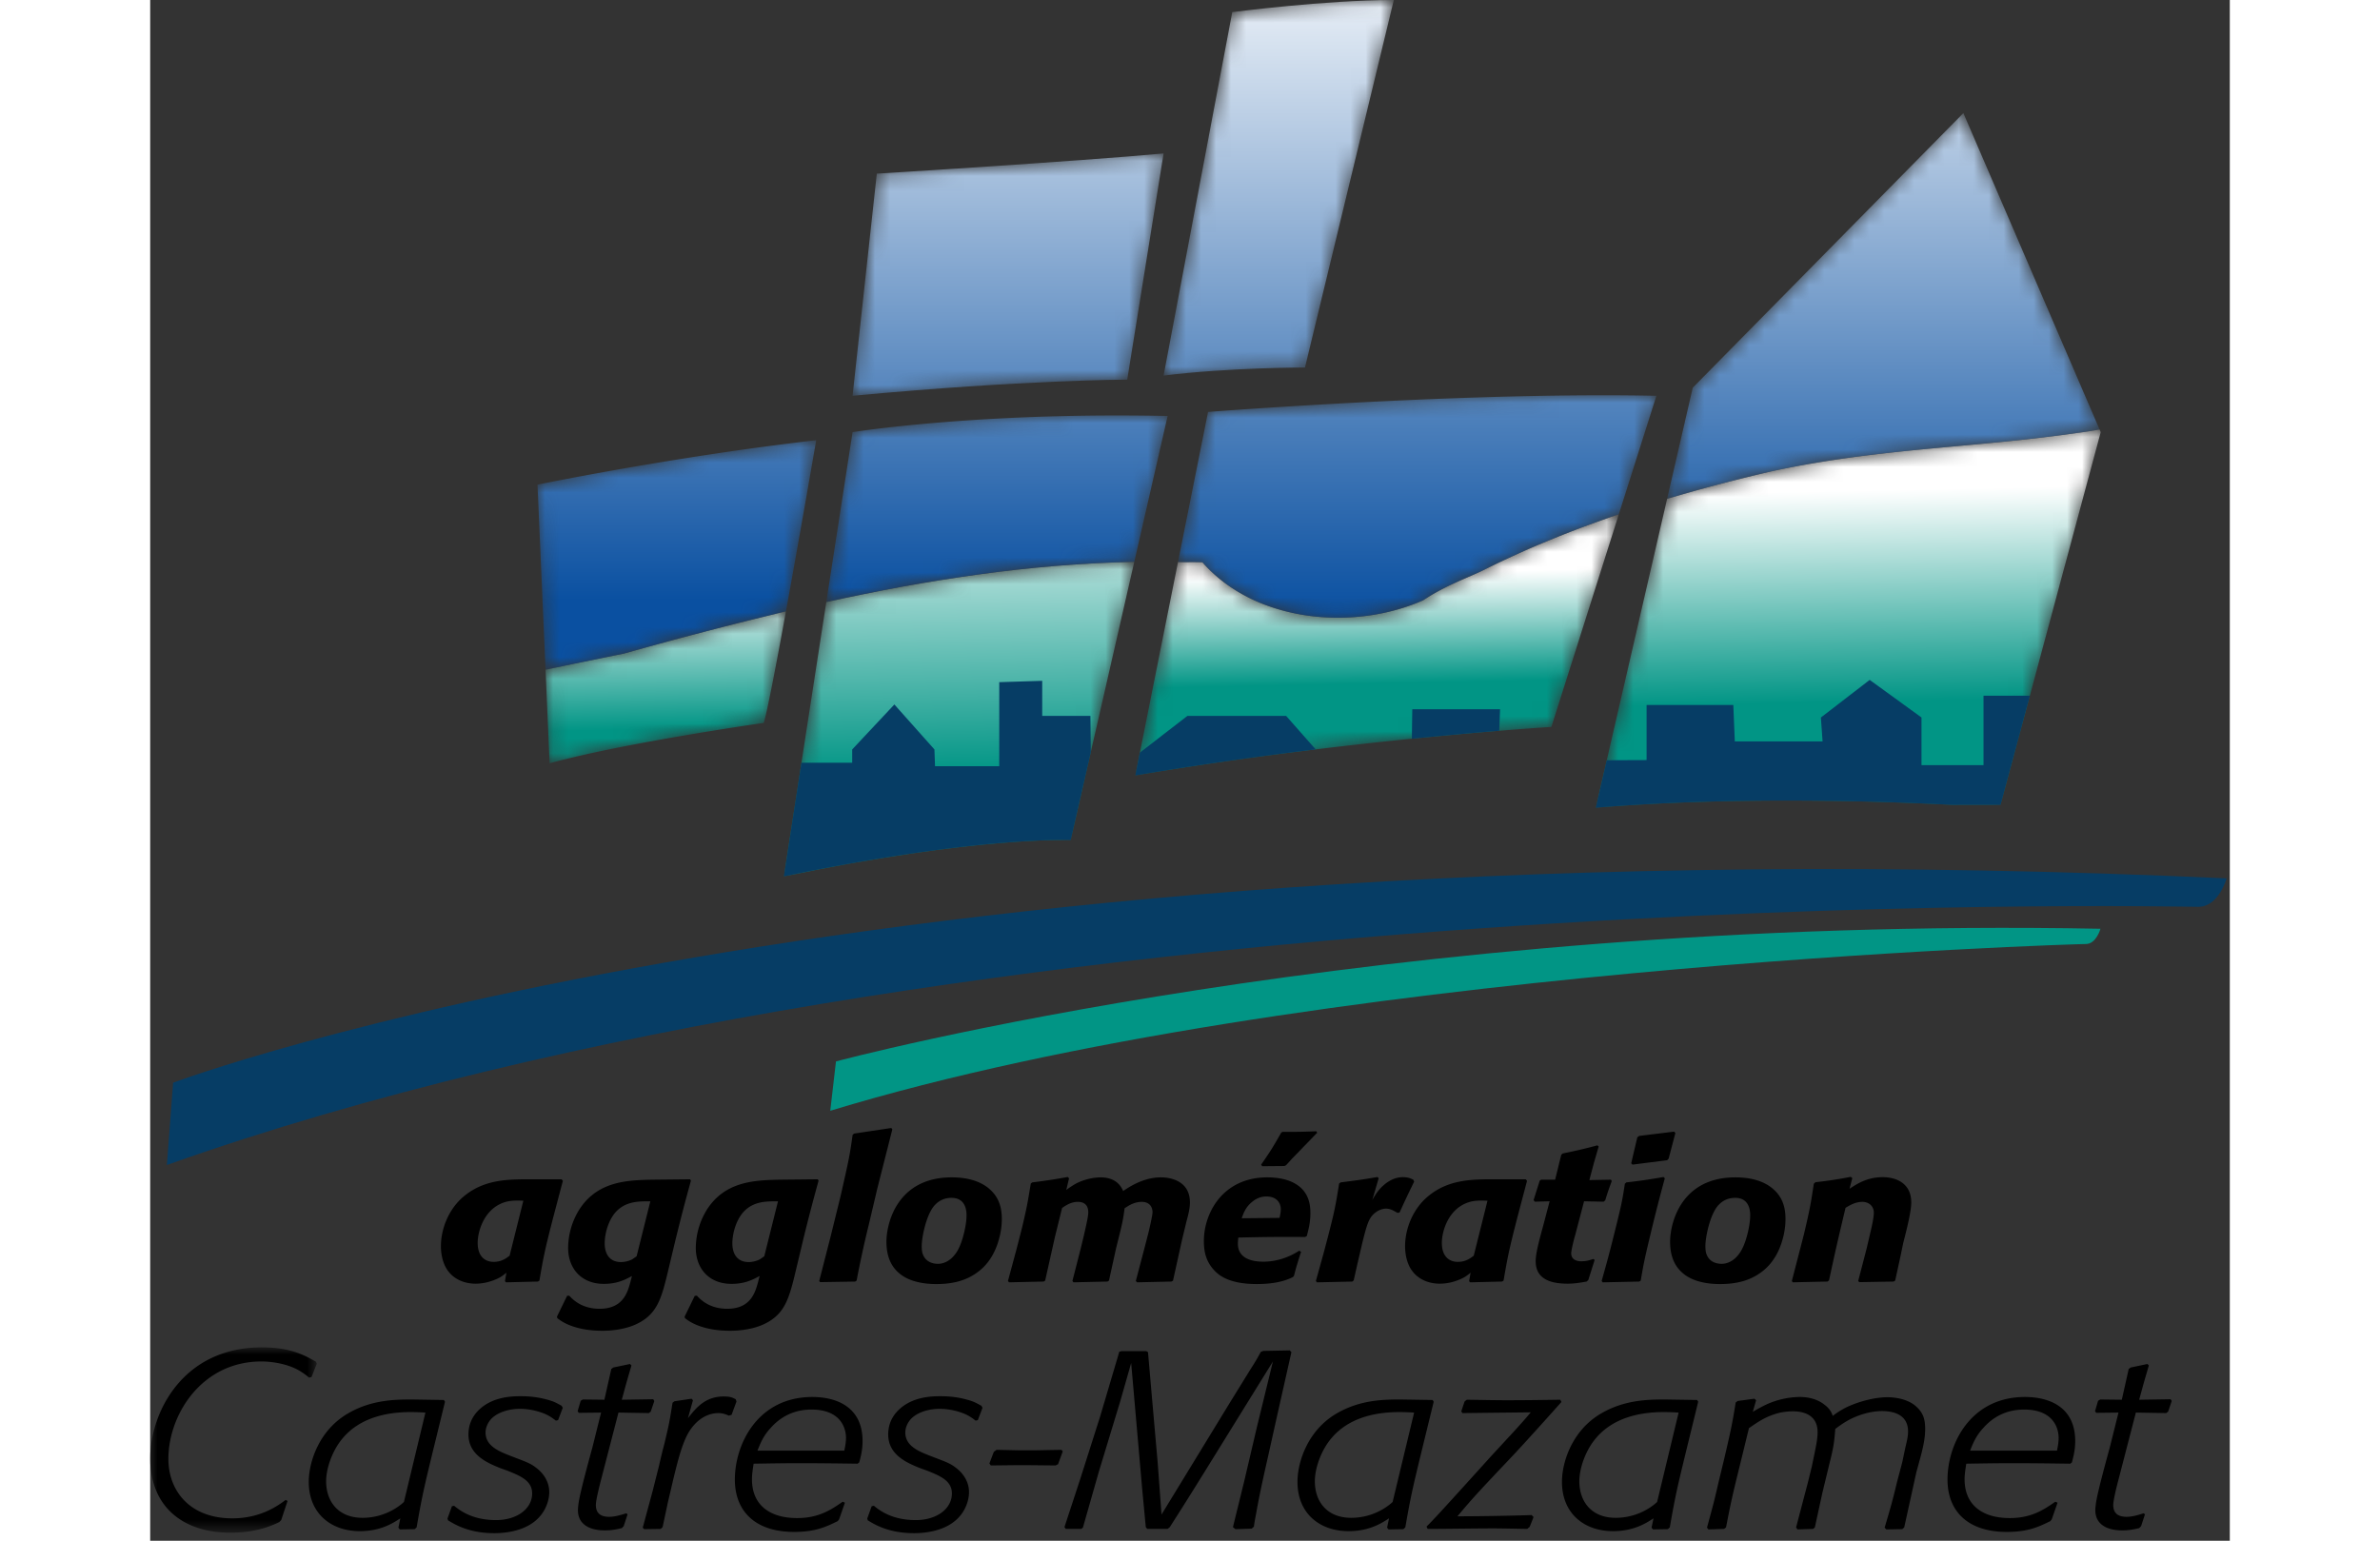 <?xml version="1.0" encoding="utf-8"?>
<svg height="90px" viewBox="0 0 139 103" xmlns="http://www.w3.org/2000/svg" xmlns:xlink="http://www.w3.org/1999/xlink"><rect x="0" y="0" width="139" height="103" fill="#333333" stroke="none"/><defs><path id="a" d="M0 0h11.134v12.389H0z"/><path d="M32.203.229c-7.121 1.017-13.225 1.017-20.346 2.543a114.906 114.906 0 0 0-7.091 1.866L0 25.286c9.221-.769 18.96-.444 23.829-.192 1.071-.006 2.148-.004 3.222-.003L33.749.177 33.673 0c-.484.088-.974.167-1.47.229" id="c"/><path d="M5.249 2.822c-1.8.36-3.532.72-5.249 1.08l.272 6.257c4.859-1.35 14.309-2.701 14.309-2.701.219-.655.833-3.864 1.487-7.458A281.743 281.743 0 0 0 5.249 2.822" id="f"/><path d="M2.834 2.69 0 21.028c12.959-2.7 19.169-2.43 19.169-2.43L23.42 0C16.456.145 9.62 1.193 2.834 2.69" id="i"/><path d="M23.306 3.716c-1.018.509-2.542 1.017-4.069 2.035C14.66 7.785 8.047 7.277 4.486 3.208a21.477 21.477 0 0 0-.949-.009c-.228.002-.456.003-.685-.002L0 17.458c14.309-2.429 27.809-3.24 27.809-3.24L32.317 0c-3.082 1.047-6.105 2.264-9.011 3.716" id="l"/><path d="M1.62 1.349 0 16.199c11.609-1.08 18.359-1.08 18.359-1.08L20.789 0C14.849.539 1.62 1.349 1.62 1.349" id="o"/><path d="M15.389 0c-4.59 0-10.8.81-10.8.81L0 25.109c4.32-.54 9.45-.54 9.45-.54L15.389 0Z" id="r"/><path d="m0 2.97.539 12.373c1.717-.36 3.449-.72 5.249-1.08a281.743 281.743 0 0 1 10.819-2.822C17.574 6.139 18.63 0 18.63 0 9.18 1.08 0 2.97 0 2.97" id="u"/><path d="M1.756 1.116 0 12.477c6.786-1.497 13.622-2.545 20.586-2.69L22.815.036A154.629 154.629 0 0 0 19.464 0C8.672 0 1.756 1.116 1.756 1.116" id="x"/><path d="M2.008 1.116 0 11.154c.229.005.456.003.685.002.315-.002.631-.003.949.009 3.561 4.069 10.174 4.577 14.751 2.543 1.527-1.018 3.051-1.526 4.069-2.035 2.906-1.452 5.929-2.669 9.011-3.716L31.977.036A164.86 164.86 0 0 0 28.419 0C16.288 0 2.008 1.116 2.008 1.116" id="A"/><path d="M1.714 18.36 0 25.791a114.906 114.906 0 0 1 7.091-1.866c7.121-1.526 13.225-1.526 20.346-2.543.496-.062.986-.141 1.47-.229L19.803 0 1.714 18.36Z" id="D"/><linearGradient x1="49.083%" y1="16.2%" x2="50.59%" y2="72.083%" id="d"><stop stop-color="#FFF" offset="0%"/><stop stop-color="#019585" offset="100%"/></linearGradient><linearGradient x1="48.103%" y1="-21.7%" x2="51.269%" y2="77.349%" id="g"><stop stop-color="#FFF" offset="0%"/><stop stop-color="#019585" offset="100%"/></linearGradient><linearGradient x1="48.21%" y1="-29.518%" x2="50.382%" y2="66.99%" id="j"><stop stop-color="#FFF" offset="0%"/><stop stop-color="#019585" offset="100%"/></linearGradient><linearGradient x1="48.978%" y1="22.682%" x2="50.552%" y2="64.761%" id="m"><stop stop-color="#FFF" offset="0%"/><stop stop-color="#019585" offset="100%"/></linearGradient><linearGradient x1="49.999%" y1="184.4%" x2="49.999%" y2="-91.553%" id="p"><stop stop-color="#0A50A1" offset="0%"/><stop stop-color="#FFF" offset="100%"/></linearGradient><linearGradient x1="49.999%" y1="159.832%" x2="49.999%" y2="-18.2%" id="s"><stop stop-color="#0A50A1" offset="0%"/><stop stop-color="#FFF" offset="100%"/></linearGradient><linearGradient x1="49.999%" y1="69.749%" x2="49.999%" y2="-221.595%" id="v"><stop stop-color="#0A50A1" offset="0%"/><stop stop-color="#FFF" offset="100%"/></linearGradient><linearGradient x1="50%" y1="99.05%" x2="50%" y2="-260.252%" id="y"><stop stop-color="#0A50A1" offset="0%"/><stop stop-color="#FFF" offset="100%"/></linearGradient><linearGradient x1="49.999%" y1="93.082%" x2="49.999%" y2="-211.231%" id="B"><stop stop-color="#0A50A1" offset="0%"/><stop stop-color="#FFF" offset="100%"/></linearGradient><linearGradient x1="49.999%" y1="126.298%" x2="49.999%" y2="-47.026%" id="E"><stop stop-color="#0A50A1" offset="0%"/><stop stop-color="#FFF" offset="100%"/></linearGradient></defs><g fill="none" fill-rule="evenodd"><path d="M1.532 72.382S48.76 54.592 138.789 58.72c0 0-.532 1.898-1.88 1.903-1.35.004-81.95-1.88-135.794 17.259l.417-5.501Z" fill="#063D65"/><path d="M45.837 70.959s36.355-9.784 84.518-8.87c0 0-.276 1.016-.97 1.02-.694.003-52.301 1.514-83.93 11.148l.382-3.298Z" fill="#019585"/><path d="m27.582 78.941-.085-.104h-2.4c-1.245.014-2.798.027-4.127 1.136-1.002.825-1.538 2.154-1.538 3.34 0 .608.155 1.15.38 1.51.396.645 1.116.993 1.935.993.468 0 .92-.104 1.343-.283.34-.142.48-.258.72-.45l-.098.566.07.077 2.134-.052.099-.064c.282-1.65.38-2.115.918-4.205l.65-2.464Zm-3.56 5.005c-.253.193-.55.412-1.073.412-.34 0-1.06-.154-1.06-1.276 0-.774.453-2.399 1.979-2.76.353-.077.72-.065 1.073-.052l-.918 3.676ZM36.086 78.838l-2.543.026c-1.624.039-3.659.078-4.888 2.038a4.933 4.933 0 0 0-.72 2.529c0 1.315.834 2.398 2.387 2.398.876 0 1.413-.27 1.88-.528l-.114.438c-.184.67-.494 1.755-2.048 1.755-1.2 0-1.794-.62-2.035-.878l-.14.013-.679 1.394.028.102c.227.168.41.297.777.45.693.285 1.47.389 2.233.389.58 0 1.497-.077 2.288-.451 1.427-.684 1.681-1.768 2.161-3.792l.424-1.78c.494-1.987.594-2.362 1.045-4.012l-.056-.091Zm-2.656 1.47-.918 3.676c-.113.079-.212.156-.325.22a1.747 1.747 0 0 1-.706.168c-1.102 0-1.102-1.071-1.102-1.251 0-.722.296-1.728.904-2.258.608-.528 1.314-.542 1.865-.554h.282ZM44.619 78.838l-2.543.026c-1.625.039-3.66.078-4.888 2.038a4.933 4.933 0 0 0-.72 2.529c0 1.315.834 2.398 2.387 2.398.876 0 1.413-.27 1.879-.528l-.113.438c-.184.67-.494 1.755-2.048 1.755-1.201 0-1.794-.62-2.035-.878l-.141.013-.678 1.394.028.102c.226.168.41.297.777.45.693.285 1.47.389 2.232.389.579 0 1.498-.077 2.289-.451 1.427-.684 1.68-1.768 2.16-3.792l.425-1.78a128.86 128.86 0 0 1 1.045-4.012l-.056-.091Zm-2.656 1.47-.918 3.676c-.113.079-.212.156-.325.22a1.747 1.747 0 0 1-.706.168c-1.102 0-1.102-1.071-1.102-1.251 0-.722.296-1.728.904-2.258.607-.528 1.314-.542 1.864-.554h.283ZM48.023 81.908a67.353 67.353 0 0 0-.805 3.702l-.1.065-2.344.038-.057-.076.763-2.98.65-2.632c.579-2.54.636-2.825.819-4.153l.099-.09 2.486-.374.07.09-1.002 3.947-.58 2.463ZM56.739 82.812a5.08 5.08 0 0 0 .184-1.29c0-.774-.17-1.496-.89-2.09-.664-.541-1.568-.723-2.458-.723-3.673 0-4.365 3.11-4.365 4.296 0 .967.297 1.677.918 2.167.678.54 1.667.67 2.402.67 1.073 0 1.99-.205 2.796-.812.75-.554 1.188-1.367 1.413-2.218m-2.317-.49c-.268 1.147-.58 1.483-.734 1.663-.24.27-.608.503-1.031.503-.466 0-.848-.206-1.003-.618-.043-.09-.085-.258-.085-.57 0-.592.297-2.062.834-2.694.155-.168.494-.528 1.158-.528.833 0 1.003.67 1.003 1.147 0 .4-.071.773-.142 1.097M68.365 85.61l-.1.064-2.301.052-.085-.09.593-2.257.24-.929c.07-.283.283-1.2.283-1.405 0-.336-.184-.698-.72-.698-.523 0-.905.272-1.145.426-.085.632-.113.787-.268 1.457l-.311 1.252-.466 2.128-.1.064-2.274.052-.07-.09.55-2.154.213-.878c.254-1.108.296-1.367.296-1.559 0-.672-.522-.698-.706-.698-.396 0-.75.195-1.046.413l-.48 1.948-.65 2.902-.098.064-2.317.052-.071-.09.594-2.206.353-1.38c.325-1.379.367-1.638.579-2.927l.099-.078a37.21 37.21 0 0 0 2.373-.362l.085.091-.184.774a6.47 6.47 0 0 1 .65-.425 3.81 3.81 0 0 1 1.625-.414c.748 0 1.27.297 1.526.916.734-.516 1.596-.916 2.528-.916.678 0 1.935.257 1.935 1.677 0 .413-.113.838-.226 1.251l-.297 1.225-.607 2.748ZM76.799 83.611c-.692.451-1.526.734-2.388.734-1.144 0-1.71-.437-1.71-1.199 0-.142.015-.27.029-.413 1.794-.038 2.416-.05 4.464-.038l.113-.064c.113-.426.24-.916.24-1.523 0-.529-.07-1.483-1.102-2.025-.465-.258-1.13-.374-1.78-.374-2.952 0-4.238 2.361-4.238 4.256 0 .684.128 1.33.65 1.91.255.283.89.966 2.882.966 1.399 0 2.063-.295 2.416-.463l.07-.078c.072-.245.127-.503.212-.76.085-.284.169-.569.269-.852l-.127-.077Zm1.144-7.984c-1.017.04-1.214.04-2.26.04l-.085.05c-.551.967-.706 1.225-1.343 2.141l.07.104 1.485-.013.112-.053s.368-.399.396-.438c.07-.064.594-.606.778-.8.254-.258.649-.67.903-.929l-.056-.102Zm-4.987 5.816c.113-.322.255-.722.65-1.057.395-.348.762-.399 1.003-.399.678 0 .96.425.96.851 0 .193-.042.386-.084.58l-2.53.025ZM80.442 85.597l-.099.078-2.359.052-.07-.09.523-1.884.296-1.122c.41-1.6.495-1.986.734-3.508l.1-.078c1.102-.141 1.342-.168 2.472-.361l.07.09-.424 1.445c.142-.245.297-.503.495-.723.283-.322.833-.8 1.54-.8.354 0 .523.079.706.169l.057.13c-.579 1.185-.636 1.327-.975 2.063l-.14.025c-.27-.155-.482-.284-.764-.284-.24 0-.509.104-.72.272-.41.322-.538.683-.877 2.063l-.31 1.329-.255 1.134ZM92.026 78.941l-.084-.104H89.54c-1.244.014-2.797.027-4.124 1.136-1.004.825-1.54 2.154-1.54 3.34 0 .608.154 1.15.38 1.51.396.645 1.117.993 1.936.993.467 0 .92-.104 1.342-.283.34-.142.48-.258.721-.45l-.1.566.071.077 2.133-.052.1-.064c.282-1.65.38-2.115.918-4.205l.65-2.464Zm-3.56 5.005c-.253.193-.55.412-1.074.412-.338 0-1.058-.154-1.058-1.276 0-.774.451-2.399 1.976-2.76.354-.077.721-.065 1.074-.052l-.918 3.676ZM96.123 85.571l-.113.104c-.451.077-.791.141-1.272.141-1.215 0-2.133-.348-2.133-1.509 0-.542.269-1.508.466-2.23l.467-1.769-.989.027-.085-.104.41-1.303.099-.064h.932l.409-1.664.1-.09a32.88 32.88 0 0 0 2.316-.542l.085.077-.31 1.071-.312 1.174 1.442-.026.056.09c-.198.542-.253.683-.437 1.291l-.113.09-1.301-.027-.593 2.258c-.085.284-.267 1.006-.267 1.226 0 .412.367.528.663.528.367 0 .565-.077.82-.154l.084.063-.424 1.342ZM101.491 77.458l-.099.104-2.317.296-.085-.09.41-1.741.127-.09 2.331-.285.085.091-.452 1.715Zm-1.413 5.896c-.254 1.095-.297 1.367-.452 2.256l-.099.065-2.443.052-.07-.09c.423-1.51.507-1.807.916-3.457l.157-.633c.267-1.109.324-1.393.48-2.412l.1-.09a35.039 35.039 0 0 0 2.484-.361l.085.09a119.276 119.276 0 0 0-.93 3.624l-.228.956ZM109.12 82.812a5.08 5.08 0 0 0 .183-1.29c0-.774-.169-1.496-.89-2.09-.664-.541-1.567-.723-2.458-.723-3.673 0-4.365 3.11-4.365 4.296 0 .967.297 1.677.92 2.167.675.54 1.666.67 2.4.67 1.073 0 1.991-.205 2.797-.812.748-.554 1.186-1.367 1.412-2.218m-2.316-.49c-.269 1.147-.58 1.483-.736 1.663-.239.27-.607.503-1.03.503-.467 0-.849-.206-1.003-.618-.043-.09-.085-.258-.085-.57 0-.592.297-2.062.833-2.694.155-.168.494-.528 1.16-.528.832 0 1.001.67 1.001 1.147 0 .4-.07.773-.14 1.097M116.634 85.61l-.1.064-2.3.04-.072-.078.566-2.18.31-1.329c.057-.257.169-.774.169-1.057 0-.465-.367-.723-.762-.723-.424 0-.777.181-1.13.401-.536 2.257-.693 2.94-1.102 4.848l-.1.078-2.33.052-.056-.09.579-2.232.226-.877c.38-1.612.452-1.973.663-3.393l.114-.102a25.668 25.668 0 0 0 2.359-.36l.099.09-.184.708c.495-.322 1.172-.774 2.218-.774.876 0 1.908.387 1.908 1.69 0 .58-.297 1.793-.537 2.708l-.184.89-.354 1.626Z" fill="#000"/><g transform="translate(0 90.074)"><mask id="b" fill="#fff"><use xlink:href="#a"/></mask><path d="m8.756 11.547-.13.134c-.994.489-2.064.708-3.28.708C2.156 12.389 0 10.621 0 7.406 0 4.478 2.083 0 7.466 0 9.4 0 10.34.539 11.079.959l.055.135-.35.893-.166.034a4.51 4.51 0 0 0-.664-.472C9.236 1.128 8.22.943 7.429.943c-3.982 0-6.213 3.551-6.213 6.514 0 2.104 1.4 3.973 4.277 3.973 1.88 0 3.042-.842 3.558-1.23l.129.068-.424 1.279Z" fill="#000" mask="url(#b)"/></g><path d="m19.705 93.71-.074-.118-2.101-.033c-1.088 0-2.71 0-4.295.924-1.935 1.113-2.636 3.233-2.636 4.58 0 2.137 1.512 3.298 3.41 3.298 1.438 0 2.267-.572 2.71-.857l-.129.622.092.118.996-.017.129-.118c.35-1.986.461-2.508 1.087-5.084l.811-3.315Zm-2.746 6.699c-.019.017-1.051 1.06-2.765 1.06-1.659 0-2.434-1.127-2.434-2.44 0-.91.443-2.104 1.106-2.88 1.088-1.294 2.766-1.75 4.553-1.75.332 0 .665.018.977.035l-1.437 5.975ZM19.871 101.52l.295-.824.147-.033c.37.302 1.2.958 2.802.958 1.402 0 2.415-.757 2.415-1.784 0-.858-.81-1.178-1.64-1.514l-.517-.186c-.773-.32-2.1-.841-2.1-2.238 0-.438.11-.96.515-1.448.94-1.111 2.452-1.111 2.987-1.111.608 0 1.198.068 1.787.236.443.117.627.235.94.404l.074.134-.313.825-.147.033c-.222-.167-.369-.286-.738-.454a4.488 4.488 0 0 0-1.659-.336c-.774 0-1.548.252-1.954.707-.165.186-.35.522-.35.875 0 .926.94 1.279 1.714 1.582l.572.219c.387.15.755.286 1.07.539.552.403.902.992.902 1.648 0 .473-.184 1.162-.7 1.702-.83.89-2.194 1.042-2.968 1.042-1.677 0-2.599-.555-3.097-.858l-.037-.118ZM31.65 102.025l-.129.134c-.369.085-.7.151-1.125.151-1.124 0-1.806-.47-1.806-1.346 0-.152.018-.286.037-.437.092-.724.7-2.912.94-3.805l.571-2.289-1.493.017-.074-.117.203-.69.147-.085 1.438.017.461-2.054.13-.1 1.124-.236.092.101-.332 1.145-.313 1.144 2.101-.033.074.117-.24.708-.129.1-2.028-.034-1.142 4.41c-.11.421-.369 1.431-.369 1.768 0 .59.37.791.885.791.387 0 .774-.118 1.142-.235l.093.066-.258.792ZM34.249 102.092l-.129.118-1.106.017-.092-.101.664-2.458.424-1.682c.11-.488.221-.96.35-1.431.332-1.396.35-1.498.553-2.777l.129-.101 1.143-.17.092.103-.332 1.195c.516-.657 1.143-1.448 2.378-1.448.443 0 .59.067.811.185l.055.15-.331.894-.185.05c-.239-.102-.423-.168-.7-.168-.184 0-1.069.016-1.807 1.027-.553.724-.884 2.103-1.179 3.298l-.387 1.65-.351 1.649ZM46.434 100.459l-.147-.067c-.775.539-1.604 1.094-3.042 1.094-1.88 0-3.023-.91-3.023-2.591 0-.354.055-.658.11-1.044 1.106-.017 2.01-.035 3.116-.035 1.272 0 2.562.018 3.834.035l.11-.084c.13-.49.222-.875.222-1.431 0-2.29-1.752-2.945-3.355-2.945-3.65 0-5.18 3.147-5.18 5.519 0 2.106 1.345 3.502 3.963 3.502 1.437 0 2.157-.353 2.913-.723l.092-.12.387-1.11Zm-5.844-3.483c.221-.556.406-.994.867-1.498.903-1.028 1.954-1.246 2.746-1.246 1.881 0 2.304 1.16 2.304 1.902 0 .286-.055.555-.11.842H40.59ZM47.927 101.52l.295-.824.148-.033c.368.302 1.198.958 2.802.958 1.4 0 2.414-.757 2.414-1.784 0-.858-.811-1.178-1.64-1.514l-.516-.186c-.774-.32-2.102-.841-2.102-2.238 0-.438.11-.96.517-1.448.939-1.111 2.45-1.111 2.986-1.111.608 0 1.198.068 1.787.236.443.117.627.235.94.404l.075.134-.314.825-.147.033c-.222-.167-.37-.286-.738-.454a4.488 4.488 0 0 0-1.66-.336c-.773 0-1.547.252-1.952.707-.166.186-.351.522-.351.875 0 .926.94 1.279 1.714 1.582l.572.219c.387.15.756.286 1.069.539.553.403.903.992.903 1.648 0 .473-.184 1.162-.7 1.702-.83.89-2.194 1.042-2.968 1.042-1.677 0-2.6-.555-3.097-.858l-.037-.118ZM60.683 97.883l-.166.085-1.751-.018h-.94l-1.641.018-.092-.135.295-.774.184-.135 1.53.033h1.014l1.788-.033.092.101zM74.638 97.716c-.26 1.16-.517 2.322-.72 3.484-.055.287-.11.573-.147.859l-.147.134-1.088.034-.166-.135.756-3.08.848-3.62 1.068-4.375-4.626 7.473a248.589 248.589 0 0 1-2.267 3.602l-.148.118h-1.363l-.093-.118-.24-2.542-.737-8.432-.72 2.525-1.437 4.73-1.07 3.753-.11.084H61.2l-.092-.118 1.032-3.147 1.346-4.225 1.29-4.358.148-.035h1.659l.11.068.277 3.18.369 4.192.258 3.483 4.553-7.455c.553-.892.645-1.045 1.383-2.24.423-.655.534-.874.7-1.178l.166-.066 1.769-.034.11.118-.976 4.342-.663 2.979ZM85.789 93.71l-.073-.118-2.101-.033c-1.089 0-2.71 0-4.296.924-1.935 1.113-2.635 3.233-2.635 4.58 0 2.137 1.511 3.298 3.41 3.298 1.437 0 2.267-.572 2.709-.857l-.129.622.093.118.996-.017.128-.118c.349-1.986.461-2.508 1.088-5.084l.81-3.315Zm-2.746 6.699c-.019.017-1.051 1.06-2.766 1.06-1.659 0-2.432-1.127-2.432-2.44 0-.91.442-2.104 1.106-2.88 1.087-1.294 2.765-1.75 4.553-1.75.331 0 .663.018.976.035l-1.437 5.975ZM92.204 102.075l-.166.135c-.165 0-1.604-.034-2.267-.034-1.179 0-3.28.034-4.387.034l-.074-.152c.682-.69 1.328-1.414 2.415-2.608l2.01-2.222c.737-.79.865-.943 1.216-1.313.866-.943 1.087-1.212 1.327-1.498l-3.06.033-1.51.018-.075-.118.221-.658.147-.117c1.217.017 1.77.034 2.71.034 1.181 0 2.36-.017 3.54-.034l.074.151c-.609.691-2.545 2.845-3.282 3.62-2.322 2.458-2.58 2.726-3.668 4.022 2.046 0 4.645-.067 4.96-.084l.128.135-.259.656ZM103.468 93.71l-.073-.118-2.103-.033c-1.087 0-2.71 0-4.295.924-1.935 1.113-2.635 3.233-2.635 4.58 0 2.137 1.51 3.298 3.41 3.298 1.437 0 2.267-.572 2.709-.857l-.13.622.094.118.995-.017.129-.118c.35-1.986.46-2.508 1.088-5.084l.81-3.315Zm-2.747 6.699c-.018.017-1.051 1.06-2.766 1.06-1.658 0-2.432-1.127-2.432-2.44 0-.91.442-2.104 1.106-2.88 1.087-1.294 2.765-1.75 4.552-1.75.333 0 .665.018.978.035l-1.438 5.975ZM117.237 102.11l-.129.116-1.069.018-.11-.118c.405-1.364.516-1.75.828-3.047l.351-1.329.202-.96c.111-.472.185-.757.185-1.094 0-1.162-1.032-1.363-1.733-1.363-.35 0-.682.05-1.032.134-1.033.27-1.604.691-2.1 1.06-.076.96-.112 1.213-.407 2.391l-.46 1.902-.498 2.29-.11.1-1.052.034-.092-.135.792-3.014.26-1.06c.237-1.144.386-1.783.386-2.289 0-1.009-.72-1.397-1.659-1.397-.277 0-.554.034-.829.084-.923.22-1.475.607-2.102 1.044l-.608 2.491c-.517 2.087-.627 2.61-.922 4.141l-.129.101-1.05.034-.094-.118c.407-1.498.461-1.684.775-3.047l.35-1.448c.48-2.036.573-2.508.793-3.87l.13-.102 1.123-.152.111.102-.22.774c.312-.185.644-.37.975-.52a5.55 5.55 0 0 1 2.14-.473c.663 0 1.234.168 1.658.505.388.286.48.522.572.757.24-.185.46-.336.847-.539.775-.387 1.918-.706 2.802-.706.333 0 1.42.051 2.047.74.331.336.48.724.48 1.38 0 .64-.149 1.263-.314 1.886l-.277 1.01-.81 3.686ZM127.486 100.459l-.148-.067c-.774.539-1.604 1.094-3.04 1.094-1.88 0-3.025-.91-3.025-2.591 0-.354.056-.658.111-1.044 1.106-.017 2.01-.035 3.116-.035 1.271 0 2.562.018 3.834.035l.11-.084c.13-.49.222-.875.222-1.431 0-2.29-1.75-2.945-3.356-2.945-3.649 0-5.179 3.147-5.179 5.519 0 2.106 1.345 3.502 3.963 3.502 1.438 0 2.157-.353 2.913-.723l.092-.12.387-1.11Zm-5.844-3.483c.221-.556.407-.994.867-1.498.904-1.028 1.954-1.246 2.747-1.246 1.88 0 2.303 1.16 2.303 1.902 0 .286-.054.555-.109.842h-5.808ZM133.071 102.025l-.129.134c-.368.085-.7.151-1.124.151-1.125 0-1.807-.47-1.807-1.346 0-.152.02-.286.038-.437.091-.724.7-2.912.94-3.805l.571-2.289-1.493.017-.074-.117.203-.69.146-.085 1.44.017.46-2.054.13-.1 1.124-.236.092.101-.332 1.145-.314 1.144 2.102-.033.074.117-.239.708-.13.1-2.028-.034-1.142 4.41c-.112.421-.369 1.431-.369 1.768 0 .59.37.791.884.791.388 0 .775-.118 1.143-.235l.093.066-.259.792Z" fill="#000"/><g transform="translate(96.623 28.712)"><mask id="e" fill="#fff"><use xlink:href="#c"/></mask><path d="M32.203.229c-7.121 1.017-13.225 1.017-20.346 2.543a114.906 114.906 0 0 0-7.091 1.866L0 25.286c9.221-.769 18.96-.444 23.829-.192 1.071-.006 2.148-.004 3.222-.003L33.749.177 33.673 0c-.484.088-.974.167-1.47.229" fill="url(#d)" mask="url(#e)"/></g><g transform="translate(26.425 40.87)"><mask id="h" fill="#fff"><use xlink:href="#f"/></mask><path d="M5.249 2.822c-1.8.36-3.532.72-5.249 1.08l.272 6.257c4.859-1.35 14.309-2.701 14.309-2.701.219-.655.833-3.864 1.487-7.458A281.743 281.743 0 0 0 5.249 2.822" fill="url(#g)" mask="url(#h)"/></g><g transform="translate(42.356 37.56)"><mask id="k" fill="#fff"><use xlink:href="#i"/></mask><path d="M2.834 2.69 0 21.028c12.959-2.7 19.169-2.43 19.169-2.43L23.42 0C16.456.145 9.62 1.193 2.834 2.69" fill="url(#j)" mask="url(#k)"/></g><g transform="translate(65.845 34.38)"><mask id="n" fill="#fff"><use xlink:href="#l"/></mask><path d="M23.306 3.716c-1.018.509-2.542 1.017-4.069 2.035C14.66 7.785 8.047 7.277 4.486 3.208a21.477 21.477 0 0 0-.949-.009c-.228.002-.456.003-.685-.002L0 17.458c14.309-2.429 27.809-3.24 27.809-3.24L32.317 0c-3.082 1.047-6.105 2.264-9.011 3.716" fill="url(#m)" mask="url(#n)"/></g><g transform="translate(46.946 10.26)"><mask id="q" fill="#fff"><use xlink:href="#o"/></mask><path d="M1.62 1.349 0 16.199c11.609-1.08 18.359-1.08 18.359-1.08L20.789 0C14.849.539 1.62 1.349 1.62 1.349" fill="url(#p)" mask="url(#q)"/></g><g transform="translate(67.735)"><mask id="t" fill="#fff"><use xlink:href="#r"/></mask><path d="M15.389 0c-4.59 0-10.8.81-10.8.81L0 25.109c4.32-.54 9.45-.54 9.45-.54L15.389 0Z" fill="url(#s)" mask="url(#t)"/></g><g transform="translate(25.886 29.429)"><mask id="w" fill="#fff"><use xlink:href="#u"/></mask><path d="m0 2.97.539 12.373c1.717-.36 3.449-.72 5.249-1.08a281.743 281.743 0 0 1 10.819-2.822C17.574 6.139 18.63 0 18.63 0 9.18 1.08 0 2.97 0 2.97" fill="url(#v)" mask="url(#w)"/></g><g transform="translate(45.19 27.773)"><mask id="z" fill="#fff"><use xlink:href="#x"/></mask><path d="M1.756 1.116 0 12.477c6.786-1.497 13.622-2.545 20.586-2.69L22.815.036A154.629 154.629 0 0 0 19.464 0C8.672 0 1.756 1.116 1.756 1.116" fill="url(#y)" mask="url(#z)"/></g><g transform="translate(68.697 26.423)"><mask id="C" fill="#fff"><use xlink:href="#A"/></mask><path d="M2.008 1.116 0 11.154c.229.005.456.003.685.002.315-.002.631-.003.949.009 3.561 4.069 10.174 4.577 14.751 2.543 1.527-1.018 3.051-1.526 4.069-2.035 2.906-1.452 5.929-2.669 9.011-3.716L31.977.036A164.86 164.86 0 0 0 28.419 0C16.288 0 2.008 1.116 2.008 1.116" fill="url(#B)" mask="url(#C)"/></g><g transform="translate(101.389 7.559)"><mask id="F" fill="#fff"><use xlink:href="#D"/></mask><path d="M1.714 18.36 0 25.791a114.906 114.906 0 0 1 7.091-1.866c7.121-1.526 13.225-1.526 20.346-2.543.496-.062.986-.141 1.47-.229L19.803 0 1.714 18.36Z" fill="url(#E)" mask="url(#F)"/></g><g fill="#063D65"><path d="M42.356 58.588c12.959-2.7 19.169-2.43 19.169-2.43l1.345-5.883-.025-2.415h-3.223v-2.346l-2.872.09v5.619h-4.292l-.04-1.122-2.678-3.006-2.818 3.006v.89H43.53l-1.174 7.597ZM65.845 51.838A259.022 259.022 0 0 1 77.9 50.1l-1.974-2.24h-6.6l-3.176 2.455-.305 1.522ZM90.169 48.854l.056-1.441h-5.867l-.03 1.974c2.306-.232 4.303-.41 5.84-.533M96.623 53.998c9.221-.769 18.96-.444 23.829-.192 1.07-.006 2.148-.004 3.223-.002l1.961-7.295h-3.098v4.64h-4.145v-3.184l-3.463-2.512-3.262 2.514.113 1.596h-5.866l-.101-2.433h-5.796v3.683l-2.662.01-.733 3.175Z"/></g></g></svg>